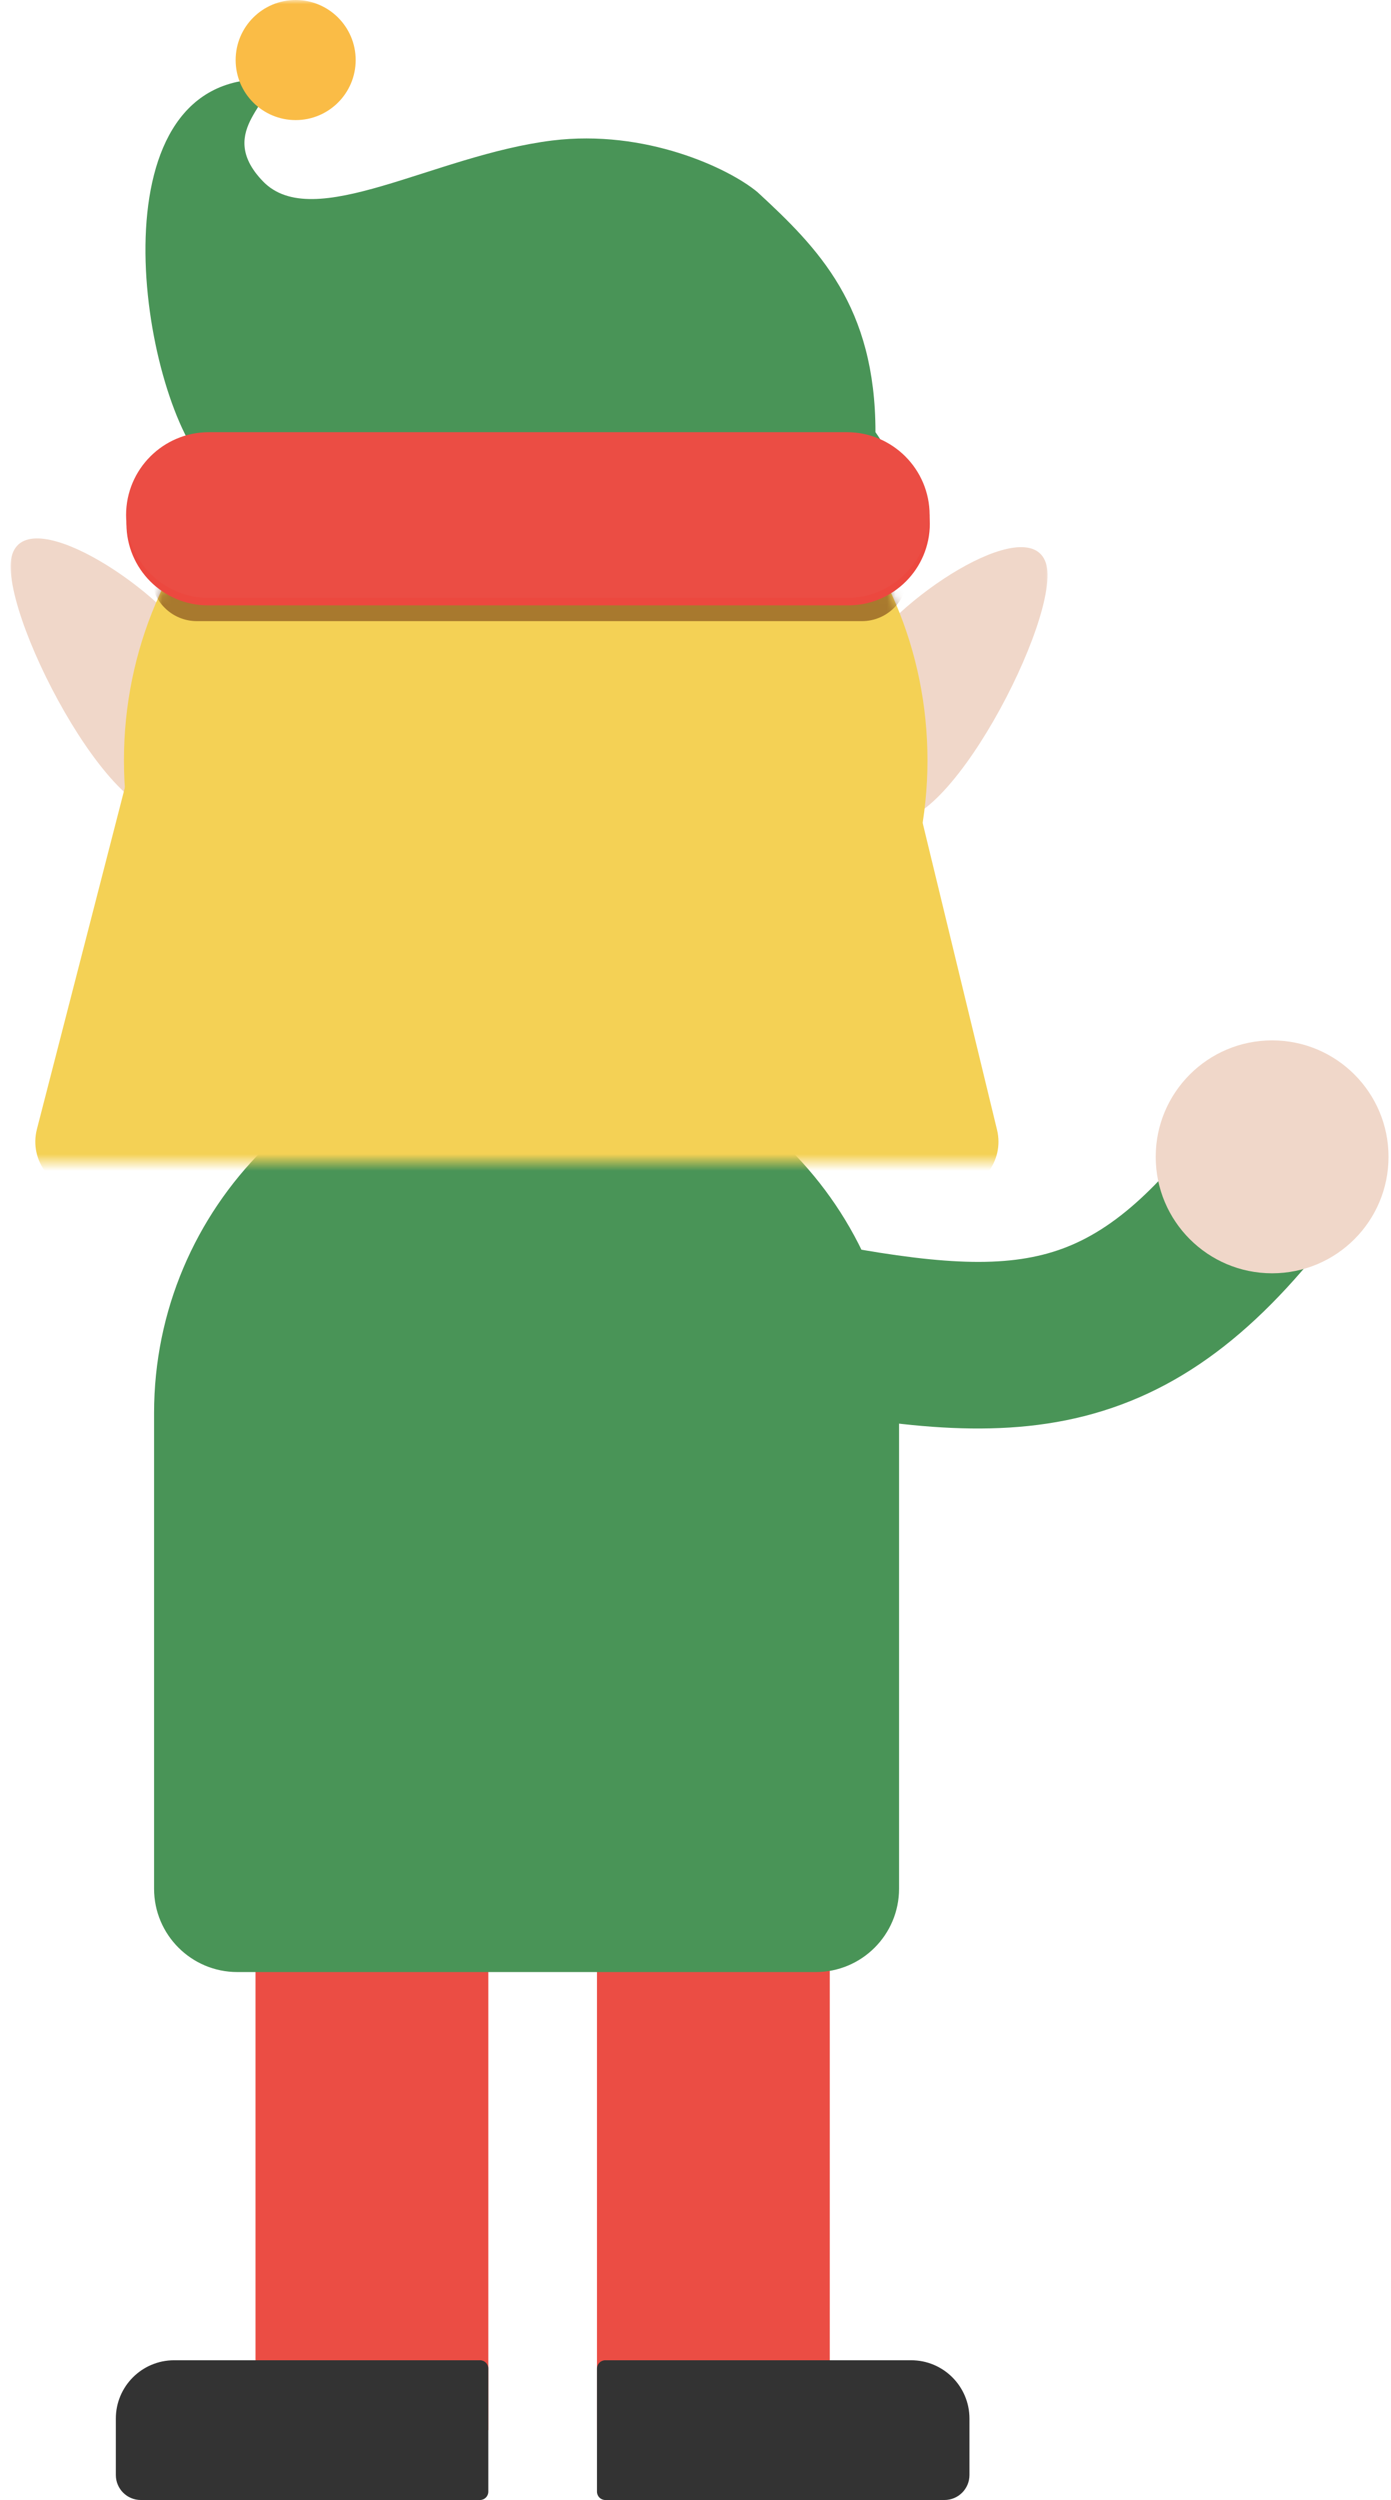 <svg width="167" height="300" viewBox="0 0 167 300" fill="none" xmlns="http://www.w3.org/2000/svg">
<rect x="30.677" y="232.919" width="27.95" height="58.696" fill="#EB4D44"/>
<rect x="71.671" y="232.919" width="27.95" height="58.696" fill="#EB4D44"/>
<path d="M161.732 145.651C164.991 141.192 164.018 134.936 159.558 131.677C155.099 128.419 148.843 129.392 145.584 133.851L161.732 145.651ZM92.07 168.191C105.891 170.955 118.473 172.897 130.142 169.942C142.476 166.82 152.156 158.755 161.732 145.651L145.584 133.851C137.458 144.971 131.3 149.018 125.234 150.554C118.502 152.258 110.121 151.405 95.992 148.579L92.07 168.191Z" fill="#499457"/>
<ellipse cx="152.727" cy="138.82" rx="13.975" ry="13.975" fill="#F0D7C9"/>
<g filter="url(#filter0_f_1_161)">
<rect x="24" y="149" width="31.677" height="35.404" fill="#499457"/>
</g>
<path d="M71.671 284.23C71.671 283.678 72.119 283.23 72.671 283.23H109.391C113.257 283.23 116.391 286.364 116.391 290.23V297C116.391 298.657 115.048 300 113.391 300H72.671C72.119 300 71.671 299.552 71.671 299V284.23Z" fill="#333333"/>
<path d="M58.627 284.23C58.627 283.678 58.179 283.23 57.627 283.23H20.907C17.041 283.23 13.907 286.364 13.907 290.23V297C13.907 298.657 15.25 300 16.907 300H57.627C58.179 300 58.627 299.552 58.627 299V284.23Z" fill="#333333"/>
<g filter="url(#filter1_d_1_161)">
<path d="M19.497 169.565C19.497 144.867 39.519 124.845 64.217 124.845V124.845C88.916 124.845 108.938 144.867 108.938 169.565V226.646C108.938 232.169 104.461 236.646 98.938 236.646H29.497C23.974 236.646 19.497 232.169 19.497 226.646V169.565Z" fill="#499457"/>
</g>
<mask id="mask0_1_161" style="mask-type:luminance" maskUnits="userSpaceOnUse" x="0" y="0" width="127" height="140">
<path d="M126.199 0H0.841V139.5H126.199V0Z" fill="white"/>
</mask>
<g mask="url(#mask0_1_161)">
<path d="M1.491 66.468C3.633 60.252 19.909 71.034 23.842 78.247C27.775 85.46 27.403 93.555 20.68 97.106C13.957 100.656 -0.651 72.683 1.491 66.468Z" fill="#F0D7C9"/>
<path d="M125.55 67.515C123.408 61.299 107.132 72.081 103.199 79.294C99.266 86.507 99.638 94.602 106.36 98.153C113.083 101.703 127.692 73.73 125.55 67.515Z" fill="#F0D7C9"/>
<path d="M57.484 41.277C59.755 39.141 63.283 39.1 65.603 41.183L104.115 75.757C105.017 76.567 105.653 77.63 105.938 78.808L119.703 135.586C120.618 139.363 117.757 143 113.872 143H10.241C6.32 143 3.453 139.301 4.431 135.503L19.067 78.683C19.35 77.584 19.939 76.587 20.766 75.809L57.484 41.277Z" fill="#F4D155"/>
<path d="M63.115 139.477C89.755 139.477 111.351 117.882 111.351 91.242C111.351 64.602 89.755 43.006 63.115 43.006C36.476 43.006 14.88 64.602 14.88 91.242C14.88 117.882 36.476 139.477 63.115 139.477Z" fill="#F4D155"/>
<mask id="mask1_1_161" style="mask-type:alpha" maskUnits="userSpaceOnUse" x="14" y="43" width="98" height="97">
<path d="M63.114 139.477C89.754 139.477 111.35 117.881 111.35 91.242C111.35 64.602 89.754 43.006 63.114 43.006C36.475 43.006 14.879 64.602 14.879 91.242C14.879 117.881 36.475 139.477 63.114 139.477Z" fill="#F4D155"/>
</mask>
<g mask="url(#mask1_1_161)">
<path d="M103.477 63.583H23.639C20.614 63.583 18.163 66.035 18.163 69.06C18.163 72.084 20.614 74.536 23.639 74.536H103.477C106.501 74.536 108.953 72.084 108.953 69.06C108.953 66.035 106.501 63.583 103.477 63.583Z" fill="#642C0C" fill-opacity="0.53"/>
</g>
<path d="M105.106 51.859C107.94 55.855 108.723 60.12 100.825 60.843C100.825 60.843 29.825 64.976 24.654 55.915C16.871 47.124 10.963 9.511 31.571 9.511C34.002 11.808 25.518 15.495 31.571 21.761C37.623 28.026 52.112 18.614 66.302 16.861C77.454 15.483 87.463 20.157 90.945 23.058C98.294 29.831 105.106 36.748 105.106 51.859Z" fill="#499457"/>
<path d="M35.496 14.411C39.476 14.411 42.702 11.185 42.702 7.206C42.702 3.226 39.476 0 35.496 0C31.517 0 28.291 3.226 28.291 7.206C28.291 11.185 31.517 14.411 35.496 14.411Z" fill="#FABC46"/>
<path d="M101.835 53.052H24.976C19.566 53.052 15.18 57.438 15.18 62.848C15.18 68.258 19.566 72.644 24.976 72.644H101.835C107.246 72.644 111.631 68.258 111.631 62.848C111.631 57.438 107.246 53.052 101.835 53.052Z" fill="#EC483F"/>
<path d="M101.659 51.86H25.085C19.591 51.86 15.137 56.313 15.137 61.808C15.137 67.303 19.591 71.757 25.085 71.757H101.659C107.154 71.757 111.608 67.303 111.608 61.808C111.608 56.313 107.154 51.86 101.659 51.86Z" fill="#EB4D44"/>
</g>
<defs>
<filter id="filter0_f_1_161" x="20" y="145" width="39.677" height="43.404" filterUnits="userSpaceOnUse" color-interpolation-filters="sRGB">
<feFlood flood-opacity="0" result="BackgroundImageFix"/>
<feBlend mode="normal" in="SourceGraphic" in2="BackgroundImageFix" result="shape"/>
<feGaussianBlur stdDeviation="2" result="effect1_foregroundBlur_1_161"/>
</filter>
<filter id="filter1_d_1_161" x="14.497" y="120.845" width="97.441" height="119.801" filterUnits="userSpaceOnUse" color-interpolation-filters="sRGB">
<feFlood flood-opacity="0" result="BackgroundImageFix"/>
<feColorMatrix in="SourceAlpha" type="matrix" values="0 0 0 0 0 0 0 0 0 0 0 0 0 0 0 0 0 0 127 0" result="hardAlpha"/>
<feOffset dx="-1"/>
<feGaussianBlur stdDeviation="2"/>
<feComposite in2="hardAlpha" operator="out"/>
<feColorMatrix type="matrix" values="0 0 0 0 0 0 0 0 0 0 0 0 0 0 0 0 0 0 0.2 0"/>
<feBlend mode="normal" in2="BackgroundImageFix" result="effect1_dropShadow_1_161"/>
<feBlend mode="normal" in="SourceGraphic" in2="effect1_dropShadow_1_161" result="shape"/>
</filter>
</defs>
</svg>
